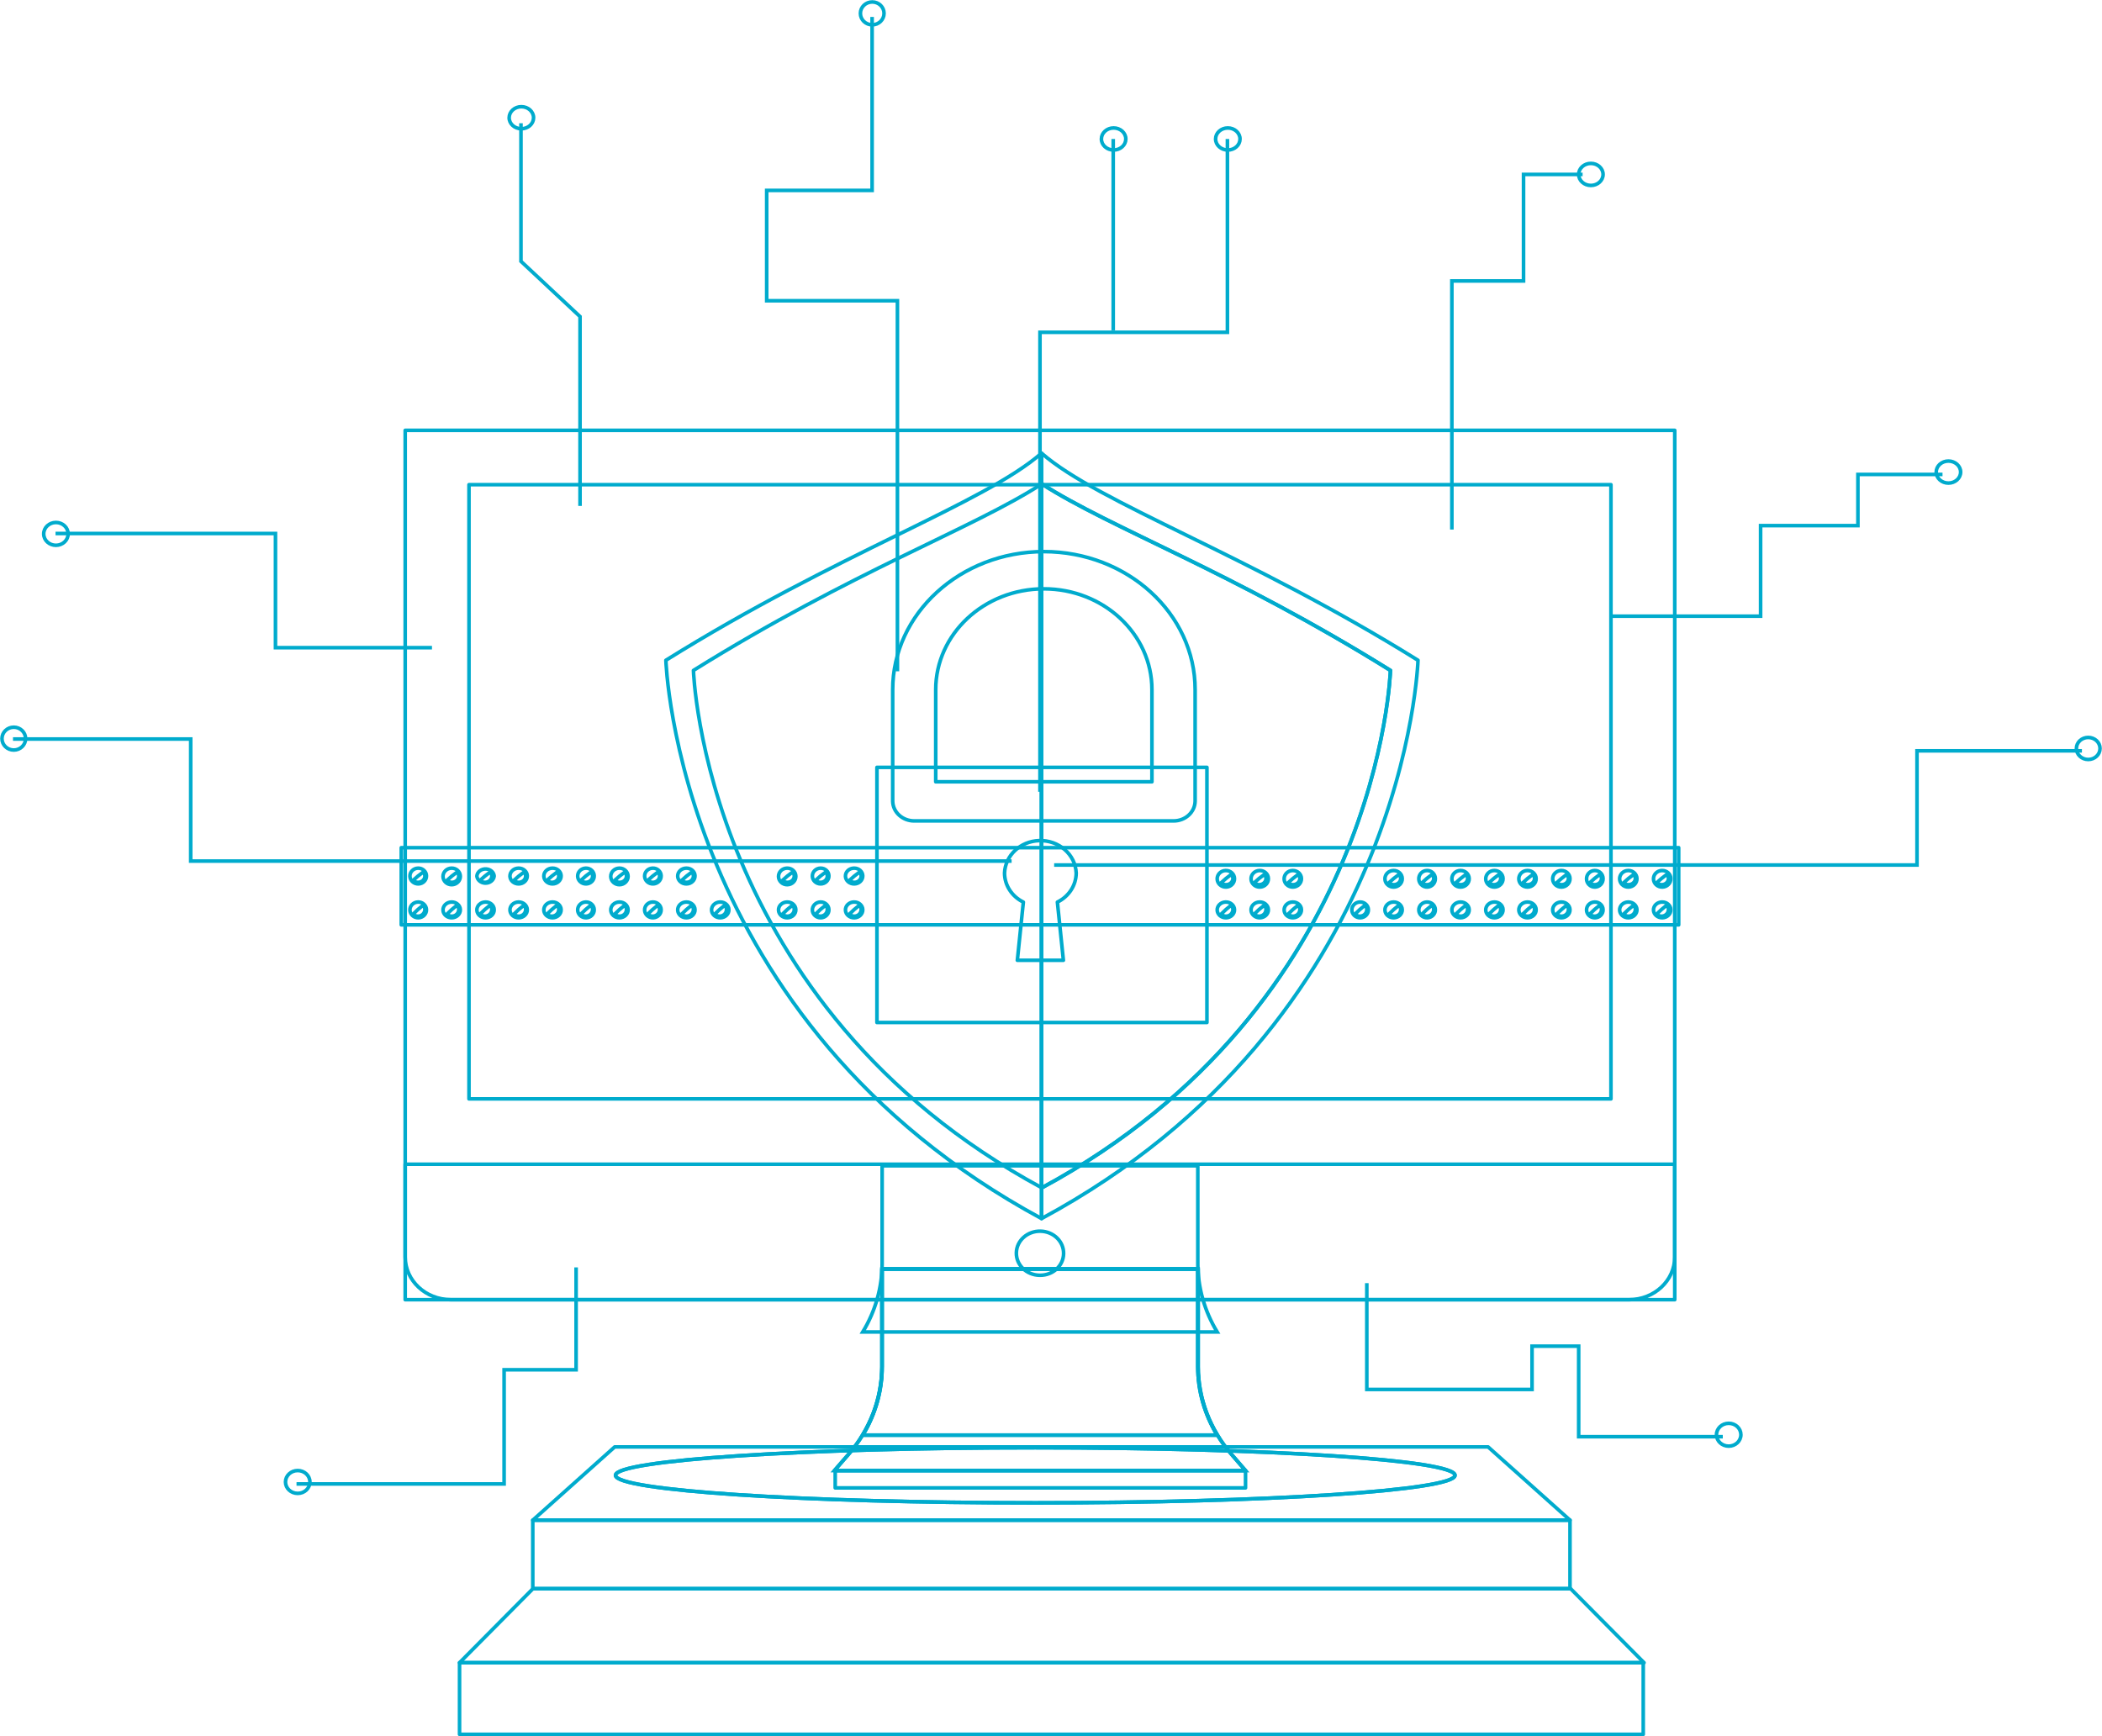 <svg width="2669" height="2205" xmlns="http://www.w3.org/2000/svg" xmlns:xlink="http://www.w3.org/1999/xlink" xml:space="preserve" overflow="hidden"><g transform="translate(-849 -158)"><path d="M2842.5 2088.5 1525.5 2088.5 1629.48 1995.5 2738.52 1995.5 2842.5 2088.5Z" stroke="#00ABCD" stroke-width="4.583" stroke-linecap="round" stroke-linejoin="round" stroke-miterlimit="10" fill="none" fill-rule="evenodd"/><path d="M2696.5 2031.53C2696.5 2050.71 2457.95 2066.5 2163.5 2066.5 1869.05 2066.5 1630.5 2050.84 1630.5 2031.53 1630.5 2012.23 1869.05 1996.5 2163.5 1996.5 2457.95 1996.5 2696.5 2012.16 2696.5 2031.53Z" stroke="#00ABCD" stroke-width="4.583" stroke-miterlimit="8" fill="none" fill-rule="evenodd"/><path d="M2696.5 2031.53C2696.5 2050.71 2457.95 2066.5 2163.5 2066.5 1869.05 2066.5 1630.5 2050.84 1630.5 2031.53 1630.5 2012.23 1869.05 1996.5 2163.5 1996.5 2457.95 1996.5 2696.5 2012.16 2696.5 2031.53Z" stroke="#00ABCD" stroke-width="4.583" stroke-miterlimit="8" fill="none" fill-rule="evenodd"/><path d="M1525.5 2088.5 2842.5 2088.5 2842.5 2175.5 1525.5 2175.5Z" stroke="#00ABCD" stroke-width="4.583" stroke-linecap="round" stroke-linejoin="round" stroke-miterlimit="10" fill="none" fill-rule="evenodd"/><path d="M2936.5 2269.5 1432.5 2269.5 1525.72 2175.5 2843.28 2175.5 2936.5 2269.5Z" stroke="#00ABCD" stroke-width="4.583" stroke-linecap="round" stroke-linejoin="round" stroke-miterlimit="10" fill="none" fill-rule="evenodd"/><path d="M1432.5 2269.5 2935.5 2269.5 2935.5 2360.5 1432.5 2360.5Z" stroke="#00ABCD" stroke-width="4.583" stroke-linecap="round" stroke-linejoin="round" stroke-miterlimit="10" fill="none" fill-rule="evenodd"/><path d="M2169.5 1163.5 2169.5 580 2407.5 580 2407.5 334.5" stroke="#00ABCD" stroke-width="4.583" stroke-miterlimit="8" fill="none" fill-rule="evenodd"/><path d="M2262.5 577.5 2262.5 334.5" stroke="#00ABCD" stroke-width="4.583" stroke-miterlimit="8" fill="none" fill-rule="evenodd"/><path d="M2187.5 1256.5 3283.1 1256.5 3283.1 1111.5 3492.5 1111.5" stroke="#00ABCD" stroke-width="4.583" stroke-miterlimit="8" fill="none" fill-rule="evenodd"/><path d="M2133.5 1251.5 1091.14 1251.5 1091.14 1096.5 865.5 1096.5" stroke="#00ABCD" stroke-width="4.583" stroke-miterlimit="8" fill="none" fill-rule="evenodd"/><path d="M1956.35 179.5 1956.35 399.797 1822.5 399.797 1822.5 539.91 1988.5 539.91 1988.5 1010.5" stroke="#00ABCD" stroke-width="4.583" stroke-miterlimit="8" fill="none" fill-rule="evenodd"/><path d="M2692.5 830.501 2692.5 514.788 2783.5 514.788 2783.5 379.5 2858.5 379.5" stroke="#00ABCD" stroke-width="4.583" stroke-miterlimit="8" fill="none" fill-rule="evenodd"/><path d="M1585.5 800.5 1585.5 560.018 1510.5 489.843 1510.5 314.5" stroke="#00ABCD" stroke-width="4.583" stroke-miterlimit="8" fill="none" fill-rule="evenodd"/><path d="M2896.5 940.501 3084.51 940.501 3084.51 825.504 3208.07 825.504 3208.07 760.5 3315.5 760.5" stroke="#00ABCD" stroke-width="4.583" stroke-miterlimit="8" fill="none" fill-rule="evenodd"/><path d="M1397.5 980.501 1198.78 980.501 1198.78 835.5 919.5 835.5" stroke="#00ABCD" stroke-width="4.583" stroke-miterlimit="8" fill="none" fill-rule="evenodd"/><path d="M1580.5 1767.5 1580.5 1897.5 1489.08 1897.5 1489.08 2042.5 1225.5 2042.5" stroke="#00ABCD" stroke-width="4.583" stroke-miterlimit="8" fill="none" fill-rule="evenodd"/><path d="M2584.5 1787.5 2584.5 1922.51 2794.31 1922.51 2794.31 1867.54 2853.52 1867.54 2853.52 1982.5 3036.5 1982.5" stroke="#00ABCD" stroke-width="4.583" stroke-miterlimit="8" fill="none" fill-rule="evenodd"/><path d="M2423.5 334.562C2423.46 342.295 2416.49 348.534 2407.93 348.5 2399.37 348.465 2392.46 342.169 2392.5 334.438 2392.54 326.73 2399.47 320.5 2408 320.5 2416.56 320.5 2423.5 326.768 2423.5 334.5 2423.5 334.521 2423.5 334.541 2423.5 334.562Z" stroke="#00ABCD" stroke-width="4.583" stroke-linecap="round" stroke-linejoin="round" stroke-miterlimit="10" fill="none" fill-rule="evenodd"/><path d="M2278.5 334.562C2278.46 342.295 2271.49 348.534 2262.93 348.5 2254.37 348.465 2247.46 342.169 2247.5 334.438 2247.54 326.73 2254.47 320.5 2263 320.5 2271.56 320.5 2278.5 326.768 2278.5 334.5 2278.5 334.521 2278.5 334.541 2278.5 334.562Z" stroke="#00ABCD" stroke-width="4.583" stroke-linecap="round" stroke-linejoin="round" stroke-miterlimit="10" fill="none" fill-rule="evenodd"/><path d="M1971.5 175C1971.5 183.009 1964.78 189.501 1956.5 189.501 1948.22 189.5 1941.5 183.008 1941.5 175 1941.5 166.992 1948.22 160.5 1956.5 160.5 1956.52 160.5 1956.54 160.5 1956.57 160.5 1964.81 160.5 1971.5 166.963 1971.5 174.936 1971.5 174.957 1971.5 174.979 1971.5 175Z" stroke="#00ABCD" stroke-width="4.583" stroke-linecap="round" stroke-linejoin="round" stroke-miterlimit="10" fill="none" fill-rule="evenodd"/><path d="M1526.5 307.562C1526.46 315.295 1519.49 321.534 1510.93 321.5 1502.37 321.465 1495.46 315.169 1495.5 307.438 1495.54 299.73 1502.47 293.5 1511 293.5 1519.56 293.5 1526.5 299.768 1526.5 307.5 1526.5 307.521 1526.5 307.541 1526.5 307.562Z" stroke="#00ABCD" stroke-width="4.583" stroke-linecap="round" stroke-linejoin="round" stroke-miterlimit="10" fill="none" fill-rule="evenodd"/><path d="M935.5 835.936C935.538 843.944 928.629 850.465 920.069 850.5 911.508 850.536 904.538 844.072 904.5 836.064 904.462 828.056 911.371 821.536 919.931 821.5 919.977 821.5 920.023 821.5 920.069 821.5 928.591 821.5 935.5 827.964 935.5 835.936Z" stroke="#00ABCD" stroke-width="4.583" stroke-linecap="round" stroke-linejoin="round" stroke-miterlimit="10" fill="none" fill-rule="evenodd"/><path d="M881.501 1096C881.501 1104.01 874.784 1110.5 866.5 1110.5 858.216 1110.5 851.5 1104.01 851.5 1096 851.5 1087.99 858.216 1081.5 866.5 1081.5 874.784 1081.5 881.501 1087.99 881.501 1096Z" stroke="#00ABCD" stroke-width="4.583" stroke-linecap="round" stroke-linejoin="round" stroke-miterlimit="10" fill="none" fill-rule="evenodd"/><path d="M1242.5 2040C1242.5 2048.01 1235.56 2054.5 1227 2054.5 1218.44 2054.5 1211.5 2048.01 1211.5 2040 1211.5 2031.99 1218.44 2025.5 1227 2025.5 1227.02 2025.5 1227.05 2025.5 1227.07 2025.5 1235.59 2025.5 1242.5 2031.96 1242.5 2039.94 1242.5 2039.96 1242.5 2039.98 1242.5 2040Z" stroke="#00ABCD" stroke-width="4.583" stroke-linecap="round" stroke-linejoin="round" stroke-miterlimit="10" fill="none" fill-rule="evenodd"/><path d="M3059.5 1979.94C3059.54 1987.94 3052.63 1994.46 3044.07 1994.5 3035.51 1994.54 3028.54 1988.07 3028.5 1980.07 3028.46 1972.06 3035.37 1965.54 3043.93 1965.5 3043.95 1965.5 3043.98 1965.5 3044 1965.5 3052.52 1965.46 3059.46 1971.9 3059.5 1979.87 3059.5 1979.89 3059.5 1979.91 3059.5 1979.94Z" stroke="#00ABCD" stroke-width="4.583" stroke-linecap="round" stroke-linejoin="round" stroke-miterlimit="10" fill="none" fill-rule="evenodd"/><path d="M3515.5 1108.5C3515.5 1116.23 3508.78 1122.5 3500.5 1122.5 3492.22 1122.5 3485.5 1116.23 3485.5 1108.5 3485.5 1100.77 3492.22 1094.5 3500.5 1094.5 3508.78 1094.5 3515.5 1100.77 3515.5 1108.5Z" stroke="#00ABCD" stroke-width="4.583" stroke-linecap="round" stroke-linejoin="round" stroke-miterlimit="10" fill="none" fill-rule="evenodd"/><path d="M3338.5 757.5C3338.5 765.232 3331.56 771.5 3323 771.5 3314.44 771.5 3307.5 765.232 3307.5 757.5 3307.5 749.768 3314.44 743.5 3323 743.5 3331.56 743.5 3338.5 749.768 3338.5 757.5Z" stroke="#00ABCD" stroke-width="4.583" stroke-linecap="round" stroke-linejoin="round" stroke-miterlimit="10" fill="none" fill-rule="evenodd"/><path d="M2884.5 379.5C2884.5 387.233 2877.56 393.501 2869 393.501 2860.44 393.501 2853.5 387.232 2853.5 379.5 2853.5 371.768 2860.44 365.5 2869 365.5 2877.56 365.5 2884.5 371.768 2884.5 379.5Z" stroke="#00ABCD" stroke-width="4.583" stroke-linecap="round" stroke-linejoin="round" stroke-miterlimit="10" fill="none" fill-rule="evenodd"/><path d="M2370.35 1893.74 2370.35 1769.5 1968.79 1769.5 1968.79 1893.74C1968.67 1934.36 1953.59 1973.71 1926.09 2005.24L1908.5 2025.5 2430.5 2025.5 2412.98 2005.24C2385.48 1973.72 2370.42 1934.36 2370.35 1893.74Z" stroke="#00ABCD" stroke-width="4.583" stroke-miterlimit="8" fill="none" fill-rule="evenodd"/><path d="M1944.5 1980.5 2394.5 1980.5C2378.4 1953.99 2369.93 1924.04 2369.91 1893.58L2369.91 1769.5 1969.09 1769.5 1969.09 1893.58C1969.07 1924.04 1960.6 1953.99 1944.5 1980.5Z" stroke="#00ABCD" stroke-width="4.583" stroke-miterlimit="8" fill="none" fill-rule="evenodd"/><path d="M1944.5 1980.5 2394.5 1980.5C2378.4 1953.99 2369.93 1924.04 2369.91 1893.58L2369.91 1769.5 1969.09 1769.5 1969.09 1893.58C1969.07 1924.04 1960.6 1953.99 1944.5 1980.5Z" stroke="#00ABCD" stroke-width="4.583" stroke-miterlimit="8" fill="none" fill-rule="evenodd"/><path d="M1944.5 1849.5 2394.5 1849.5C2378.4 1822.99 2369.93 1793.04 2369.91 1762.58L2369.91 1638.5 1969.09 1638.5 1969.09 1762.58C1969.07 1793.04 1960.6 1822.99 1944.5 1849.5Z" stroke="#00ABCD" stroke-width="4.583" stroke-miterlimit="8" fill="none" fill-rule="evenodd"/><path d="M2370.35 1893.74 2370.35 1769.5 1968.79 1769.5 1968.79 1893.74C1968.67 1934.36 1953.59 1973.71 1926.09 2005.24L1908.5 2025.5 2430.5 2025.5 2412.98 2005.24C2385.48 1973.72 2370.42 1934.36 2370.35 1893.74Z" stroke="#00ABCD" stroke-width="4.583" stroke-linecap="round" stroke-linejoin="round" stroke-miterlimit="10" fill="none" fill-rule="evenodd"/><path d="M2917.53 704.5C2949.55 704.5 2975.5 704.5 2975.5 704.5L2975.5 1808.5C2975.5 1808.5 2949.55 1808.5 2917.53 1808.5L1421.47 1808.5C1389.45 1808.5 1363.5 1808.5 1363.5 1808.5L1363.5 704.5C1363.5 704.5 1389.45 704.5 1421.47 704.5Z" stroke="#00ABCD" stroke-width="4.583" stroke-linecap="round" stroke-linejoin="round" stroke-miterlimit="10" fill="none" fill-rule="evenodd"/><path d="M1363.5 1636.5 2975.5 1636.5 2975.5 1636.5 2975.5 1754.3C2975.5 1784.23 2949.55 1808.5 2917.53 1808.5L1421.47 1808.5C1389.45 1808.5 1363.5 1784.23 1363.5 1754.3L1363.5 1636.5 1363.5 1636.5Z" stroke="#00ABCD" stroke-width="4.583" stroke-linecap="round" stroke-linejoin="round" stroke-miterlimit="10" fill="none" fill-rule="evenodd"/><path d="M1444.5 773.5 2894.5 773.5 2894.5 1553.5 1444.5 1553.5Z" stroke="#00ABCD" stroke-width="4.583" stroke-linecap="round" stroke-linejoin="round" stroke-miterlimit="10" fill="none" fill-rule="evenodd"/><path d="M2199.49 1750.08C2199.84 1734.62 2186.69 1721.83 2170.12 1721.51 2153.56 1721.19 2139.85 1733.46 2139.51 1748.92 2139.16 1764.38 2152.31 1777.17 2168.88 1777.49 2169.08 1777.5 2169.29 1777.5 2169.49 1777.5 2185.88 1777.64 2199.3 1765.38 2199.49 1750.08Z" stroke="#00ABCD" stroke-width="4.583" stroke-linecap="round" stroke-linejoin="round" stroke-miterlimit="10" fill="none" fill-rule="evenodd"/><path d="M1909.5 2025.5 2430.5 2025.5 2430.5 2047.5 1909.5 2047.5Z" stroke="#00ABCD" stroke-width="4.583" stroke-linecap="round" stroke-linejoin="round" stroke-miterlimit="10" fill="none" fill-rule="evenodd"/><path d="M2171.5 733.5C2098.66 797.196 1911.85 860.892 1694.5 996.501 1694.5 996.501 1708.17 1455.11 2171.5 1705.5Z" stroke="#00ABCD" stroke-width="4.583" stroke-linecap="round" stroke-linejoin="round" stroke-miterlimit="10" fill="none" fill-rule="evenodd"/><path d="M2171.5 733.5C2244.55 797.196 2431.66 860.892 2649.5 996.501 2649.5 996.501 2635.81 1455.11 2171.5 1705.5Z" stroke="#00ABCD" stroke-width="4.583" stroke-linecap="round" stroke-linejoin="round" stroke-miterlimit="10" fill="none" fill-rule="evenodd"/><path d="M2171.97 772.5C2083.73 829.446 1931.27 883.653 1729.5 1009.39 1729.5 1009.39 1742.15 1434.26 2171.97 1666.5 2601.85 1434.26 2614.5 1009.39 2614.5 1009.39 2412.73 883.653 2260.75 829.446 2171.97 772.5Z" stroke="#00ABCD" stroke-width="4.583" stroke-linecap="round" stroke-linejoin="round" stroke-miterlimit="10" fill="none" fill-rule="evenodd"/><path d="M2614.5 1009.39C2412.51 883.716 2260.37 829.446 2171.5 772.5L2171.5 1666.5C2601.83 1434.26 2614.5 1009.39 2614.5 1009.39Z" stroke="#00ABCD" stroke-width="4.583" stroke-linecap="round" stroke-linejoin="round" stroke-miterlimit="10" fill="none" fill-rule="evenodd"/><path d="M1358.5 1234.5 2980.5 1234.5 2980.5 1332.5 1358.5 1332.5Z" stroke="#00ABCD" stroke-width="4.583" stroke-linecap="round" stroke-linejoin="round" stroke-miterlimit="10" fill="none" fill-rule="evenodd"/><path d="M1390.5 1270.31C1390.61 1275.83 1386 1280.39 1380.2 1280.5 1374.4 1280.6 1369.61 1276.21 1369.5 1270.69 1369.39 1265.17 1374 1260.61 1379.8 1260.5 1379.87 1260.5 1379.93 1260.5 1380 1260.5 1385.72 1260.43 1390.43 1264.8 1390.5 1270.25 1390.5 1270.27 1390.5 1270.29 1390.5 1270.31Z" stroke="#00ABCD" stroke-width="4.583" stroke-miterlimit="8" fill="none" fill-rule="evenodd"/><path d="M1373.5 1276.02C1376.81 1279.22 1382.32 1279.34 1385.8 1276.3 1387.5 1274.81 1388.47 1272.76 1388.5 1270.6 1388.48 1268.71 1387.7 1266.89 1386.31 1265.5 1381.78 1268.73 1377.5 1272.25 1373.5 1276.02Z" stroke="#00ABCD" stroke-width="4.583" stroke-miterlimit="8" fill="none" fill-rule="evenodd"/><path d="M1433.5 1270.74C1433.65 1276.53 1428.85 1281.35 1422.77 1281.5 1416.7 1281.64 1411.66 1277.06 1411.5 1271.26 1411.35 1265.47 1416.15 1260.65 1422.22 1260.5 1422.32 1260.5 1422.41 1260.5 1422.5 1260.5 1428.49 1260.43 1433.42 1265.01 1433.5 1270.74 1433.5 1270.74 1433.5 1270.74 1433.5 1270.74Z" stroke="#00ABCD" stroke-width="4.583" stroke-miterlimit="8" fill="none" fill-rule="evenodd"/><path d="M1416.5 1276.02C1419.81 1279.22 1425.32 1279.34 1428.8 1276.3 1430.5 1274.81 1431.47 1272.76 1431.5 1270.6 1431.48 1268.71 1430.7 1266.89 1429.31 1265.5 1424.8 1268.75 1420.52 1272.26 1416.5 1276.02Z" stroke="#00ABCD" stroke-width="4.583" stroke-miterlimit="8" fill="none" fill-rule="evenodd"/><path d="M1476.5 1270.5C1476.02 1275.88 1470.7 1279.9 1464.63 1279.47 1459.22 1279.09 1454.93 1275.29 1454.5 1270.5 1454.98 1265.12 1460.3 1261.11 1466.37 1261.53 1471.78 1261.91 1476.07 1265.71 1476.5 1270.5Z" stroke="#00ABCD" stroke-width="4.583" stroke-miterlimit="8" fill="none" fill-rule="evenodd"/><path d="M1458.5 1276.04C1460.15 1277.61 1462.43 1278.5 1464.8 1278.5 1469.57 1278.54 1473.46 1275 1473.5 1270.61 1473.5 1270.61 1473.5 1270.61 1473.5 1270.61 1473.5 1268.71 1472.72 1266.88 1471.31 1265.5 1466.8 1268.76 1462.52 1272.28 1458.5 1276.04Z" stroke="#00ABCD" stroke-width="4.583" stroke-miterlimit="8" fill="none" fill-rule="evenodd"/><path d="M1518.5 1270.31C1518.61 1275.83 1513.78 1280.39 1507.71 1280.5 1501.63 1280.6 1496.62 1276.21 1496.5 1270.69 1496.39 1265.17 1501.22 1260.61 1507.29 1260.5 1507.36 1260.5 1507.43 1260.5 1507.5 1260.5 1513.5 1260.43 1518.42 1264.8 1518.5 1270.25 1518.5 1270.27 1518.5 1270.29 1518.5 1270.31Z" stroke="#00ABCD" stroke-width="4.583" stroke-miterlimit="8" fill="none" fill-rule="evenodd"/><path d="M1501.5 1276.04C1504.85 1279.24 1510.37 1279.33 1513.84 1276.23 1515.49 1274.75 1516.45 1272.73 1516.5 1270.61 1516.48 1268.72 1515.7 1266.9 1514.32 1265.5 1509.79 1268.74 1505.51 1272.26 1501.5 1276.04Z" stroke="#00ABCD" stroke-width="4.583" stroke-miterlimit="8" fill="none" fill-rule="evenodd"/><path d="M1561.5 1270.31C1561.61 1275.83 1556.78 1280.39 1550.71 1280.5 1544.63 1280.6 1539.62 1276.21 1539.5 1270.69 1539.39 1265.17 1544.22 1260.61 1550.29 1260.5 1550.36 1260.5 1550.43 1260.5 1550.5 1260.5 1556.5 1260.43 1561.42 1264.8 1561.5 1270.25 1561.5 1270.27 1561.5 1270.29 1561.5 1270.31Z" stroke="#00ABCD" stroke-width="4.583" stroke-miterlimit="8" fill="none" fill-rule="evenodd"/><path d="M1543.5 1276.04C1545.15 1277.6 1547.41 1278.49 1549.77 1278.5 1554.52 1278.57 1558.42 1275.07 1558.5 1270.68 1558.5 1270.65 1558.5 1270.63 1558.5 1270.61 1558.48 1268.72 1557.7 1266.9 1556.32 1265.5 1551.81 1268.76 1547.53 1272.28 1543.5 1276.04Z" stroke="#00ABCD" stroke-width="4.583" stroke-miterlimit="8" fill="none" fill-rule="evenodd"/><path d="M1603.5 1270.31C1603.61 1275.83 1599 1280.39 1593.2 1280.5 1587.4 1280.6 1582.61 1276.21 1582.5 1270.69 1582.39 1265.17 1587 1260.61 1592.8 1260.5 1592.87 1260.5 1592.93 1260.5 1593 1260.5 1598.72 1260.43 1603.43 1264.8 1603.5 1270.25 1603.5 1270.27 1603.5 1270.29 1603.5 1270.31Z" stroke="#00ABCD" stroke-width="4.583" stroke-miterlimit="8" fill="none" fill-rule="evenodd"/><path d="M1586.5 1276.02C1589.81 1279.22 1595.32 1279.34 1598.8 1276.3 1600.5 1274.81 1601.47 1272.76 1601.5 1270.6 1601.48 1268.71 1600.7 1266.89 1599.31 1265.5 1594.78 1268.73 1590.5 1272.25 1586.5 1276.02Z" stroke="#00ABCD" stroke-width="4.583" stroke-miterlimit="8" fill="none" fill-rule="evenodd"/><path d="M1646.5 1270.74C1646.65 1276.53 1641.85 1281.35 1635.78 1281.5 1629.7 1281.64 1624.66 1277.06 1624.5 1271.26 1624.35 1265.47 1629.15 1260.65 1635.23 1260.5 1635.32 1260.5 1635.41 1260.5 1635.5 1260.5 1641.5 1260.43 1646.42 1265.01 1646.5 1270.74 1646.5 1270.74 1646.5 1270.74 1646.5 1270.74Z" stroke="#00ABCD" stroke-width="4.583" stroke-miterlimit="8" fill="none" fill-rule="evenodd"/><path d="M1629.5 1276.02C1632.81 1279.22 1638.32 1279.34 1641.8 1276.3 1643.5 1274.81 1644.47 1272.76 1644.5 1270.6 1644.48 1268.71 1643.7 1266.89 1642.31 1265.5 1637.8 1268.75 1633.52 1272.26 1629.5 1276.02Z" stroke="#00ABCD" stroke-width="4.583" stroke-miterlimit="8" fill="none" fill-rule="evenodd"/><path d="M1688.5 1270.31C1688.61 1275.83 1684 1280.39 1678.2 1280.5 1672.4 1280.6 1667.61 1276.21 1667.5 1270.69 1667.39 1265.17 1672 1260.61 1677.8 1260.5 1677.87 1260.5 1677.93 1260.5 1678 1260.5 1683.72 1260.43 1688.43 1264.8 1688.5 1270.25 1688.5 1270.27 1688.5 1270.29 1688.5 1270.31Z" stroke="#00ABCD" stroke-width="4.583" stroke-miterlimit="8" fill="none" fill-rule="evenodd"/><path d="M1671.5 1276.04C1673.15 1277.61 1675.43 1278.5 1677.8 1278.5 1682.57 1278.54 1686.46 1275 1686.5 1270.61 1686.5 1270.61 1686.5 1270.61 1686.5 1270.61 1686.5 1268.71 1685.72 1266.88 1684.31 1265.5 1679.8 1268.76 1675.52 1272.28 1671.5 1276.04Z" stroke="#00ABCD" stroke-width="4.583" stroke-miterlimit="8" fill="none" fill-rule="evenodd"/><path d="M1731.5 1270.31C1731.61 1275.83 1726.78 1280.39 1720.71 1280.5 1714.63 1280.6 1709.62 1276.21 1709.5 1270.69 1709.39 1265.17 1714.22 1260.61 1720.29 1260.5 1720.36 1260.5 1720.43 1260.5 1720.5 1260.5 1726.5 1260.43 1731.42 1264.8 1731.5 1270.25 1731.5 1270.27 1731.5 1270.29 1731.5 1270.31Z" stroke="#00ABCD" stroke-width="4.583" stroke-miterlimit="8" fill="none" fill-rule="evenodd"/><path d="M1714.5 1276.04C1717.85 1279.24 1723.37 1279.33 1726.84 1276.23 1728.49 1274.75 1729.45 1272.73 1729.5 1270.61 1729.48 1268.72 1728.7 1266.9 1727.32 1265.5 1722.81 1268.76 1718.53 1272.28 1714.5 1276.04Z" stroke="#00ABCD" stroke-width="4.583" stroke-miterlimit="8" fill="none" fill-rule="evenodd"/><path d="M1859.5 1270.74C1859.65 1276.54 1854.85 1281.35 1848.77 1281.5 1842.7 1281.64 1837.66 1277.06 1837.5 1271.26 1837.35 1265.47 1842.15 1260.65 1848.22 1260.5 1848.34 1260.5 1848.45 1260.5 1848.57 1260.5 1854.53 1260.43 1859.42 1264.98 1859.5 1270.67 1859.5 1270.69 1859.5 1270.72 1859.5 1270.74Z" stroke="#00ABCD" stroke-width="4.583" stroke-miterlimit="8" fill="none" fill-rule="evenodd"/><path d="M1842.5 1276.02C1845.81 1279.22 1851.32 1279.34 1854.8 1276.3 1856.5 1274.81 1857.47 1272.76 1857.5 1270.6 1857.5 1268.71 1856.72 1266.88 1855.31 1265.5 1850.8 1268.75 1846.52 1272.26 1842.5 1276.02Z" stroke="#00ABCD" stroke-width="4.583" stroke-miterlimit="8" fill="none" fill-rule="evenodd"/><path d="M1901.5 1270.31C1901.61 1275.83 1897 1280.39 1891.2 1280.5 1885.4 1280.6 1880.61 1276.21 1880.5 1270.69 1880.39 1265.17 1885 1260.61 1890.8 1260.5 1890.87 1260.5 1890.93 1260.5 1891 1260.5 1896.72 1260.43 1901.43 1264.8 1901.5 1270.25 1901.5 1270.27 1901.5 1270.29 1901.5 1270.31Z" stroke="#00ABCD" stroke-width="4.583" stroke-miterlimit="8" fill="none" fill-rule="evenodd"/><path d="M1884.5 1276.04C1887.85 1279.24 1893.37 1279.33 1896.84 1276.23 1898.49 1274.75 1899.45 1272.73 1899.5 1270.61 1899.48 1268.72 1898.7 1266.9 1897.32 1265.5 1892.79 1268.74 1888.51 1272.26 1884.5 1276.04Z" stroke="#00ABCD" stroke-width="4.583" stroke-miterlimit="8" fill="none" fill-rule="evenodd"/><path d="M1944.5 1270.31C1944.61 1275.83 1939.78 1280.39 1933.71 1280.5 1927.63 1280.6 1922.62 1276.21 1922.5 1270.69 1922.39 1265.17 1927.22 1260.61 1933.29 1260.5 1933.36 1260.5 1933.43 1260.5 1933.5 1260.5 1939.5 1260.43 1944.42 1264.8 1944.5 1270.25 1944.5 1270.27 1944.5 1270.29 1944.5 1270.31Z" stroke="#00ABCD" stroke-width="4.583" stroke-miterlimit="8" fill="none" fill-rule="evenodd"/><path d="M1927.5 1276.04C1929.15 1277.6 1931.41 1278.49 1933.77 1278.5 1938.52 1278.57 1942.42 1275.07 1942.5 1270.68 1942.5 1270.65 1942.5 1270.63 1942.5 1270.61 1942.48 1268.72 1941.7 1266.9 1940.32 1265.5 1935.81 1268.76 1931.53 1272.28 1927.5 1276.04Z" stroke="#00ABCD" stroke-width="4.583" stroke-miterlimit="8" fill="none" fill-rule="evenodd"/><path d="M1390.5 1313.25C1390.64 1318.77 1386.06 1323.36 1380.26 1323.5 1374.47 1323.64 1369.65 1319.27 1369.5 1313.75 1369.36 1308.23 1373.94 1303.64 1379.74 1303.5 1379.82 1303.5 1379.91 1303.5 1380 1303.5 1385.72 1303.43 1390.42 1307.79 1390.5 1313.25 1390.5 1313.25 1390.5 1313.25 1390.5 1313.25Z" stroke="#00ABCD" stroke-width="4.583" stroke-miterlimit="8" fill="none" fill-rule="evenodd"/><path d="M1373.5 1318.85C1375.12 1320.55 1377.38 1321.51 1379.73 1321.5 1384.54 1321.54 1388.46 1317.7 1388.5 1312.94 1388.5 1312.94 1388.5 1312.94 1388.5 1312.94 1388.46 1310.92 1387.68 1308.99 1386.31 1307.5 1381.78 1310.99 1377.5 1314.78 1373.5 1318.85Z" stroke="#00ABCD" stroke-width="4.583" stroke-miterlimit="8" fill="none" fill-rule="evenodd"/><path d="M1433.49 1313.19C1433.68 1318.71 1428.92 1323.32 1422.84 1323.5 1416.77 1323.67 1411.7 1319.33 1411.51 1313.81 1411.32 1308.29 1416.08 1303.68 1422.16 1303.51 1422.27 1303.5 1422.38 1303.5 1422.49 1303.5 1428.47 1303.43 1433.38 1307.76 1433.49 1313.19Z" stroke="#00ABCD" stroke-width="4.583" stroke-miterlimit="8" fill="none" fill-rule="evenodd"/><path d="M1416.5 1318.85C1418.12 1320.55 1420.38 1321.51 1422.73 1321.5 1427.54 1321.54 1431.46 1317.7 1431.5 1312.94 1431.5 1312.94 1431.5 1312.94 1431.5 1312.94 1431.46 1310.92 1430.68 1308.99 1429.31 1307.5 1424.8 1311.01 1420.52 1314.8 1416.5 1318.85Z" stroke="#00ABCD" stroke-width="4.583" stroke-miterlimit="8" fill="none" fill-rule="evenodd"/><path d="M1476.49 1313.19C1476.68 1318.71 1471.92 1323.32 1465.84 1323.5 1459.77 1323.67 1454.7 1319.33 1454.51 1313.81 1454.32 1308.29 1459.08 1303.68 1465.16 1303.51 1465.29 1303.5 1465.43 1303.5 1465.56 1303.5 1471.52 1303.43 1476.42 1307.77 1476.49 1313.19 1476.49 1313.19 1476.49 1313.19 1476.49 1313.19Z" stroke="#00ABCD" stroke-width="4.583" stroke-miterlimit="8" fill="none" fill-rule="evenodd"/><path d="M1458.5 1318.83C1461.81 1322.27 1467.32 1322.41 1470.8 1319.13 1472.51 1317.51 1473.49 1315.27 1473.5 1312.93 1473.49 1310.91 1472.71 1308.97 1471.31 1307.5 1466.8 1311 1462.52 1314.78 1458.5 1318.83Z" stroke="#00ABCD" stroke-width="4.583" stroke-miterlimit="8" fill="none" fill-rule="evenodd"/><path d="M1518.5 1313.25C1518.65 1318.77 1513.85 1323.36 1507.78 1323.5 1501.7 1323.64 1496.66 1319.27 1496.5 1313.75 1496.35 1308.23 1501.15 1303.64 1507.22 1303.5 1507.31 1303.5 1507.41 1303.5 1507.5 1303.5 1513.49 1303.43 1518.42 1307.79 1518.5 1313.25 1518.5 1313.25 1518.5 1313.25 1518.5 1313.25Z" stroke="#00ABCD" stroke-width="4.583" stroke-miterlimit="8" fill="none" fill-rule="evenodd"/><path d="M1501.5 1318.85C1504.85 1322.3 1510.38 1322.39 1513.84 1319.05 1515.51 1317.45 1516.46 1315.25 1516.5 1312.94 1516.46 1310.92 1515.68 1308.99 1514.32 1307.5 1509.79 1310.99 1505.51 1314.78 1501.5 1318.85Z" stroke="#00ABCD" stroke-width="4.583" stroke-miterlimit="8" fill="none" fill-rule="evenodd"/><path d="M1561.5 1313.25C1561.65 1318.77 1556.85 1323.36 1550.78 1323.5 1544.7 1323.64 1539.66 1319.27 1539.5 1313.75 1539.35 1308.23 1544.15 1303.64 1550.22 1303.5 1550.31 1303.5 1550.41 1303.5 1550.5 1303.5 1556.49 1303.43 1561.42 1307.79 1561.5 1313.25 1561.5 1313.25 1561.5 1313.25 1561.5 1313.25Z" stroke="#00ABCD" stroke-width="4.583" stroke-miterlimit="8" fill="none" fill-rule="evenodd"/><path d="M1543.5 1318.85C1545.15 1320.54 1547.41 1321.49 1549.77 1321.5 1554.56 1321.54 1558.46 1317.7 1558.5 1312.94 1558.5 1312.94 1558.5 1312.94 1558.5 1312.94 1558.46 1310.92 1557.68 1308.99 1556.32 1307.5 1551.81 1311.01 1547.53 1314.8 1543.5 1318.85Z" stroke="#00ABCD" stroke-width="4.583" stroke-miterlimit="8" fill="none" fill-rule="evenodd"/><path d="M1603.5 1313.25C1603.64 1318.77 1599.06 1323.36 1593.26 1323.5 1587.47 1323.64 1582.65 1319.27 1582.5 1313.75 1582.36 1308.23 1586.94 1303.64 1592.74 1303.5 1592.82 1303.5 1592.91 1303.5 1593 1303.5 1598.72 1303.43 1603.42 1307.79 1603.5 1313.25 1603.5 1313.25 1603.5 1313.25 1603.5 1313.25Z" stroke="#00ABCD" stroke-width="4.583" stroke-miterlimit="8" fill="none" fill-rule="evenodd"/><path d="M1586.5 1318.85C1588.12 1320.55 1590.38 1321.51 1592.73 1321.5 1597.54 1321.54 1601.46 1317.7 1601.5 1312.94 1601.5 1312.94 1601.5 1312.94 1601.5 1312.94 1601.46 1310.92 1600.68 1308.99 1599.31 1307.5 1594.78 1310.99 1590.5 1314.78 1586.5 1318.85Z" stroke="#00ABCD" stroke-width="4.583" stroke-miterlimit="8" fill="none" fill-rule="evenodd"/><path d="M1646.5 1313.19C1646.68 1318.71 1641.92 1323.32 1635.84 1323.5 1629.77 1323.67 1624.7 1319.33 1624.51 1313.81 1624.32 1308.29 1629.08 1303.68 1635.16 1303.51 1635.27 1303.5 1635.38 1303.5 1635.5 1303.5 1641.47 1303.43 1646.38 1307.76 1646.5 1313.19Z" stroke="#00ABCD" stroke-width="4.583" stroke-miterlimit="8" fill="none" fill-rule="evenodd"/><path d="M1629.5 1318.85C1631.12 1320.55 1633.38 1321.51 1635.73 1321.5 1640.54 1321.54 1644.46 1317.7 1644.5 1312.94 1644.5 1312.94 1644.5 1312.94 1644.5 1312.94 1644.46 1310.92 1643.68 1308.99 1642.31 1307.5 1637.8 1311.01 1633.52 1314.8 1629.5 1318.85Z" stroke="#00ABCD" stroke-width="4.583" stroke-miterlimit="8" fill="none" fill-rule="evenodd"/><path d="M1688.5 1313.25C1688.64 1318.77 1684.06 1323.36 1678.26 1323.5 1672.47 1323.64 1667.65 1319.27 1667.5 1313.75 1667.36 1308.23 1671.94 1303.64 1677.74 1303.5 1677.82 1303.5 1677.91 1303.5 1678 1303.5 1683.72 1303.43 1688.42 1307.79 1688.5 1313.25 1688.5 1313.25 1688.5 1313.25 1688.5 1313.25Z" stroke="#00ABCD" stroke-width="4.583" stroke-miterlimit="8" fill="none" fill-rule="evenodd"/><path d="M1671.5 1318.83C1674.81 1322.27 1680.32 1322.41 1683.8 1319.13 1685.51 1317.51 1686.49 1315.27 1686.5 1312.93 1686.49 1310.91 1685.71 1308.97 1684.31 1307.5 1679.8 1311 1675.52 1314.78 1671.5 1318.83Z" stroke="#00ABCD" stroke-width="4.583" stroke-miterlimit="8" fill="none" fill-rule="evenodd"/><path d="M1731.5 1313.25C1731.65 1318.77 1726.85 1323.36 1720.78 1323.5 1714.7 1323.64 1709.66 1319.27 1709.5 1313.75 1709.35 1308.23 1714.15 1303.64 1720.22 1303.5 1720.31 1303.5 1720.41 1303.5 1720.5 1303.5 1726.49 1303.43 1731.42 1307.79 1731.5 1313.25 1731.5 1313.25 1731.5 1313.25 1731.5 1313.25Z" stroke="#00ABCD" stroke-width="4.583" stroke-miterlimit="8" fill="none" fill-rule="evenodd"/><path d="M1714.5 1318.85C1717.85 1322.3 1723.38 1322.39 1726.84 1319.05 1728.51 1317.45 1729.46 1315.25 1729.5 1312.94 1729.46 1310.92 1728.68 1308.99 1727.32 1307.5 1722.81 1311.01 1718.53 1314.8 1714.5 1318.85Z" stroke="#00ABCD" stroke-width="4.583" stroke-miterlimit="8" fill="none" fill-rule="evenodd"/><path d="M1774.5 1313.25C1774.65 1318.77 1769.85 1323.36 1763.78 1323.5 1757.7 1323.64 1752.66 1319.27 1752.5 1313.75 1752.35 1308.23 1757.15 1303.64 1763.22 1303.5 1763.31 1303.5 1763.41 1303.5 1763.5 1303.5 1769.49 1303.43 1774.42 1307.79 1774.5 1313.25 1774.5 1313.25 1774.5 1313.25 1774.5 1313.25Z" stroke="#00ABCD" stroke-width="4.583" stroke-miterlimit="8" fill="none" fill-rule="evenodd"/><path d="M1756.5 1318.85C1758.15 1320.54 1760.41 1321.49 1762.77 1321.5 1767.56 1321.54 1771.46 1317.7 1771.5 1312.94 1771.5 1312.94 1771.5 1312.94 1771.5 1312.94 1771.46 1310.92 1770.68 1308.99 1769.32 1307.5 1764.81 1311.01 1760.53 1314.8 1756.5 1318.85Z" stroke="#00ABCD" stroke-width="4.583" stroke-miterlimit="8" fill="none" fill-rule="evenodd"/><path d="M1859.49 1313.19C1859.68 1318.71 1854.92 1323.32 1848.84 1323.5 1842.77 1323.67 1837.7 1319.33 1837.51 1313.81 1837.32 1308.29 1842.08 1303.68 1848.16 1303.51 1848.29 1303.5 1848.43 1303.5 1848.56 1303.5 1854.52 1303.43 1859.42 1307.77 1859.49 1313.19 1859.49 1313.19 1859.49 1313.19 1859.49 1313.19Z" stroke="#00ABCD" stroke-width="4.583" stroke-miterlimit="8" fill="none" fill-rule="evenodd"/><path d="M1842.5 1318.83C1845.81 1322.27 1851.32 1322.41 1854.8 1319.13 1856.51 1317.51 1857.49 1315.27 1857.5 1312.93 1857.49 1310.91 1856.71 1308.97 1855.31 1307.5 1850.8 1311 1846.52 1314.78 1842.5 1318.83Z" stroke="#00ABCD" stroke-width="4.583" stroke-miterlimit="8" fill="none" fill-rule="evenodd"/><path d="M1901.5 1313.25C1901.64 1318.77 1897.06 1323.36 1891.26 1323.5 1885.47 1323.64 1880.65 1319.27 1880.5 1313.75 1880.36 1308.23 1884.94 1303.64 1890.74 1303.5 1890.82 1303.5 1890.91 1303.5 1891 1303.5 1896.72 1303.43 1901.42 1307.79 1901.5 1313.25 1901.5 1313.25 1901.5 1313.25 1901.5 1313.25Z" stroke="#00ABCD" stroke-width="4.583" stroke-miterlimit="8" fill="none" fill-rule="evenodd"/><path d="M1884.5 1318.85C1887.85 1322.3 1893.38 1322.39 1896.84 1319.05 1898.51 1317.45 1899.46 1315.25 1899.5 1312.94 1899.46 1310.92 1898.68 1308.99 1897.32 1307.5 1892.79 1310.99 1888.51 1314.78 1884.5 1318.85Z" stroke="#00ABCD" stroke-width="4.583" stroke-miterlimit="8" fill="none" fill-rule="evenodd"/><path d="M1944.5 1313.25C1944.65 1318.77 1939.85 1323.36 1933.78 1323.5 1927.7 1323.64 1922.66 1319.27 1922.5 1313.75 1922.35 1308.23 1927.15 1303.64 1933.22 1303.5 1933.31 1303.5 1933.41 1303.5 1933.5 1303.5 1939.49 1303.43 1944.42 1307.79 1944.5 1313.25 1944.5 1313.25 1944.5 1313.25 1944.5 1313.25Z" stroke="#00ABCD" stroke-width="4.583" stroke-miterlimit="8" fill="none" fill-rule="evenodd"/><path d="M1927.5 1318.85C1929.15 1320.54 1931.41 1321.49 1933.77 1321.5 1938.56 1321.54 1942.46 1317.7 1942.5 1312.94 1942.5 1312.94 1942.5 1312.94 1942.5 1312.94 1942.46 1310.92 1941.68 1308.99 1940.32 1307.5 1935.81 1311.01 1931.53 1314.8 1927.5 1318.85Z" stroke="#00ABCD" stroke-width="4.583" stroke-miterlimit="8" fill="none" fill-rule="evenodd"/><path d="M2416.5 1273.8C2416.61 1279.6 2411.78 1284.39 2405.71 1284.5 2399.63 1284.61 2394.62 1280 2394.5 1274.2 2394.39 1268.4 2399.22 1263.61 2405.29 1263.5 2405.36 1263.5 2405.43 1263.5 2405.5 1263.5 2411.5 1263.43 2416.42 1268.01 2416.5 1273.74 2416.5 1273.76 2416.5 1273.78 2416.5 1273.8Z" stroke="#00ABCD" stroke-width="4.583" stroke-miterlimit="8" fill="none" fill-rule="evenodd"/><path d="M2399.5 1279.02C2402.81 1282.22 2408.32 1282.34 2411.8 1279.3 2413.5 1277.81 2414.47 1275.76 2414.5 1273.6 2414.48 1271.71 2413.7 1269.89 2412.31 1268.5 2407.8 1271.75 2403.52 1275.26 2399.5 1279.02Z" stroke="#00ABCD" stroke-width="4.583" stroke-miterlimit="8" fill="none" fill-rule="evenodd"/><path d="M2459.5 1273.74C2459.65 1279.54 2454.85 1284.35 2448.77 1284.5 2442.7 1284.64 2437.66 1280.06 2437.5 1274.26 2437.35 1268.47 2442.15 1263.65 2448.23 1263.5 2448.34 1263.5 2448.45 1263.5 2448.57 1263.5 2454.53 1263.43 2459.42 1267.98 2459.5 1273.67 2459.5 1273.69 2459.5 1273.72 2459.5 1273.74Z" stroke="#00ABCD" stroke-width="4.583" stroke-miterlimit="8" fill="none" fill-rule="evenodd"/><path d="M2441.5 1279.02C2444.81 1282.22 2450.32 1282.34 2453.8 1279.3 2455.5 1277.81 2456.47 1275.76 2456.5 1273.6 2456.5 1271.71 2455.72 1269.88 2454.31 1268.5 2449.8 1271.75 2445.52 1275.26 2441.5 1279.02Z" stroke="#00ABCD" stroke-width="4.583" stroke-miterlimit="8" fill="none" fill-rule="evenodd"/><path d="M2501.5 1273.8C2501.61 1279.6 2496.78 1284.39 2490.71 1284.5 2484.63 1284.61 2479.62 1280 2479.5 1274.2 2479.39 1268.4 2484.22 1263.61 2490.29 1263.5 2490.36 1263.5 2490.43 1263.5 2490.5 1263.5 2496.5 1263.43 2501.42 1268.01 2501.5 1273.74 2501.5 1273.76 2501.5 1273.78 2501.5 1273.8Z" stroke="#00ABCD" stroke-width="4.583" stroke-miterlimit="8" fill="none" fill-rule="evenodd"/><path d="M2484.5 1279.04C2487.85 1282.24 2493.37 1282.33 2496.84 1279.23 2498.49 1277.75 2499.45 1275.73 2499.5 1273.61 2499.48 1271.72 2498.7 1269.9 2497.32 1268.5 2492.79 1271.74 2488.51 1275.26 2484.5 1279.04Z" stroke="#00ABCD" stroke-width="4.583" stroke-miterlimit="8" fill="none" fill-rule="evenodd"/><path d="M2629.5 1273.74C2629.65 1279.53 2624.85 1284.35 2618.77 1284.5 2612.7 1284.64 2607.66 1280.06 2607.5 1274.26 2607.35 1268.47 2612.15 1263.65 2618.22 1263.5 2618.31 1263.5 2618.41 1263.5 2618.5 1263.5 2624.49 1263.43 2629.42 1268.01 2629.5 1273.74 2629.5 1273.74 2629.5 1273.74 2629.5 1273.74Z" stroke="#00ABCD" stroke-width="4.583" stroke-miterlimit="8" fill="none" fill-rule="evenodd"/><path d="M2612.5 1279.02C2615.81 1282.22 2621.32 1282.34 2624.8 1279.3 2626.5 1277.81 2627.47 1275.76 2627.5 1273.6 2627.48 1271.71 2626.7 1269.89 2625.31 1268.5 2620.8 1271.75 2616.52 1275.26 2612.5 1279.02Z" stroke="#00ABCD" stroke-width="4.583" stroke-miterlimit="8" fill="none" fill-rule="evenodd"/><path d="M2671.5 1273.74C2671.64 1279.54 2667.06 1284.35 2661.26 1284.5 2655.47 1284.64 2650.65 1280.06 2650.5 1274.26 2650.36 1268.47 2654.94 1263.65 2660.74 1263.5 2660.85 1263.5 2660.95 1263.5 2661.06 1263.5 2666.75 1263.43 2671.42 1267.98 2671.5 1273.67 2671.5 1273.69 2671.5 1273.72 2671.5 1273.74Z" stroke="#00ABCD" stroke-width="4.583" stroke-miterlimit="8" fill="none" fill-rule="evenodd"/><path d="M2654.5 1279.02C2657.81 1282.22 2663.32 1282.34 2666.8 1279.3 2668.5 1277.81 2669.47 1275.76 2669.5 1273.6 2669.5 1271.71 2668.72 1269.88 2667.31 1268.5 2662.8 1271.75 2658.52 1275.26 2654.5 1279.02Z" stroke="#00ABCD" stroke-width="4.583" stroke-miterlimit="8" fill="none" fill-rule="evenodd"/><path d="M2714.5 1273.8C2714.61 1279.6 2709.78 1284.39 2703.71 1284.5 2697.63 1284.61 2692.62 1280 2692.5 1274.2 2692.39 1268.4 2697.22 1263.61 2703.29 1263.5 2703.36 1263.5 2703.43 1263.5 2703.5 1263.5 2709.5 1263.43 2714.42 1268.01 2714.5 1273.74 2714.5 1273.76 2714.5 1273.78 2714.5 1273.8Z" stroke="#00ABCD" stroke-width="4.583" stroke-miterlimit="8" fill="none" fill-rule="evenodd"/><path d="M2697.5 1279.04C2700.85 1282.24 2706.37 1282.33 2709.84 1279.23 2711.49 1277.75 2712.45 1275.73 2712.5 1273.61 2712.48 1271.72 2711.7 1269.9 2710.32 1268.5 2705.79 1271.74 2701.51 1275.26 2697.5 1279.04Z" stroke="#00ABCD" stroke-width="4.583" stroke-miterlimit="8" fill="none" fill-rule="evenodd"/><path d="M2757.5 1273.8C2757.61 1279.6 2752.78 1284.39 2746.71 1284.5 2740.63 1284.61 2735.62 1280 2735.5 1274.2 2735.39 1268.4 2740.22 1263.61 2746.29 1263.5 2746.36 1263.5 2746.43 1263.5 2746.5 1263.5 2752.5 1263.43 2757.42 1268.01 2757.5 1273.74 2757.5 1273.76 2757.5 1273.78 2757.5 1273.8Z" stroke="#00ABCD" stroke-width="4.583" stroke-miterlimit="8" fill="none" fill-rule="evenodd"/><path d="M2739.5 1279.04C2741.15 1280.6 2743.41 1281.49 2745.77 1281.5 2750.52 1281.57 2754.42 1278.07 2754.5 1273.68 2754.5 1273.65 2754.5 1273.63 2754.5 1273.61 2754.48 1271.72 2753.7 1269.9 2752.32 1268.5 2747.81 1271.76 2743.53 1275.28 2739.5 1279.04Z" stroke="#00ABCD" stroke-width="4.583" stroke-miterlimit="8" fill="none" fill-rule="evenodd"/><path d="M2799.5 1273.8C2799.61 1279.6 2794.78 1284.39 2788.71 1284.5 2782.63 1284.61 2777.62 1280 2777.5 1274.2 2777.39 1268.4 2782.22 1263.61 2788.29 1263.5 2788.36 1263.5 2788.43 1263.5 2788.5 1263.5 2794.5 1263.43 2799.42 1268.01 2799.5 1273.74 2799.5 1273.76 2799.5 1273.78 2799.5 1273.8Z" stroke="#00ABCD" stroke-width="4.583" stroke-miterlimit="8" fill="none" fill-rule="evenodd"/><path d="M2782.5 1279.02C2785.81 1282.22 2791.32 1282.34 2794.8 1279.3 2796.5 1277.81 2797.47 1275.76 2797.5 1273.6 2797.48 1271.71 2796.7 1269.89 2795.31 1268.5 2790.78 1271.73 2786.5 1275.25 2782.5 1279.02Z" stroke="#00ABCD" stroke-width="4.583" stroke-miterlimit="8" fill="none" fill-rule="evenodd"/><path d="M2842.5 1273.74C2842.65 1279.53 2837.85 1284.35 2831.77 1284.5 2825.7 1284.64 2820.66 1280.06 2820.5 1274.26 2820.35 1268.47 2825.15 1263.65 2831.23 1263.5 2831.32 1263.5 2831.41 1263.5 2831.5 1263.5 2837.5 1263.43 2842.42 1268.01 2842.5 1273.74 2842.5 1273.74 2842.5 1273.74 2842.5 1273.74Z" stroke="#00ABCD" stroke-width="4.583" stroke-miterlimit="8" fill="none" fill-rule="evenodd"/><path d="M2825.5 1279.02C2828.81 1282.22 2834.32 1282.34 2837.8 1279.3 2839.5 1277.81 2840.47 1275.76 2840.5 1273.6 2840.48 1271.71 2839.7 1269.89 2838.31 1268.5 2833.8 1271.75 2829.52 1275.26 2825.5 1279.02Z" stroke="#00ABCD" stroke-width="4.583" stroke-miterlimit="8" fill="none" fill-rule="evenodd"/><path d="M2884.5 1273.8C2884.61 1279.6 2880 1284.39 2874.2 1284.5 2868.4 1284.61 2863.61 1280 2863.5 1274.2 2863.39 1268.4 2868 1263.61 2873.8 1263.5 2873.87 1263.5 2873.93 1263.5 2874 1263.5 2879.72 1263.43 2884.43 1268.01 2884.5 1273.74 2884.5 1273.76 2884.5 1273.78 2884.5 1273.8Z" stroke="#00ABCD" stroke-width="4.583" stroke-miterlimit="8" fill="none" fill-rule="evenodd"/><path d="M2867.5 1279.04C2869.15 1280.61 2871.43 1281.5 2873.8 1281.5 2878.57 1281.54 2882.46 1278 2882.5 1273.61 2882.5 1273.61 2882.5 1273.61 2882.5 1273.61 2882.5 1271.71 2881.72 1269.88 2880.31 1268.5 2875.8 1271.76 2871.52 1275.28 2867.5 1279.04Z" stroke="#00ABCD" stroke-width="4.583" stroke-miterlimit="8" fill="none" fill-rule="evenodd"/><path d="M2927.5 1273.8C2927.61 1279.6 2922.78 1284.39 2916.71 1284.5 2910.63 1284.61 2905.62 1280 2905.5 1274.2 2905.39 1268.4 2910.22 1263.61 2916.29 1263.5 2916.36 1263.5 2916.43 1263.5 2916.5 1263.5 2922.5 1263.43 2927.42 1268.01 2927.5 1273.74 2927.5 1273.76 2927.5 1273.78 2927.5 1273.8Z" stroke="#00ABCD" stroke-width="4.583" stroke-miterlimit="8" fill="none" fill-rule="evenodd"/><path d="M2910.5 1279.04C2913.85 1282.24 2919.37 1282.33 2922.84 1279.23 2924.49 1277.75 2925.45 1275.73 2925.5 1273.61 2925.48 1271.72 2924.7 1269.9 2923.32 1268.5 2918.81 1271.76 2914.53 1275.28 2910.5 1279.04Z" stroke="#00ABCD" stroke-width="4.583" stroke-miterlimit="8" fill="none" fill-rule="evenodd"/><path d="M2970.5 1273.8C2970.61 1279.6 2965.78 1284.39 2959.71 1284.5 2953.63 1284.61 2948.62 1280 2948.5 1274.2 2948.39 1268.4 2953.22 1263.61 2959.29 1263.5 2959.36 1263.5 2959.43 1263.5 2959.5 1263.5 2965.5 1263.43 2970.42 1268.01 2970.5 1273.74 2970.5 1273.76 2970.5 1273.78 2970.5 1273.8Z" stroke="#00ABCD" stroke-width="4.583" stroke-miterlimit="8" fill="none" fill-rule="evenodd"/><path d="M2952.5 1279.04C2954.15 1280.6 2956.41 1281.49 2958.77 1281.5 2963.52 1281.57 2967.42 1278.07 2967.5 1273.68 2967.5 1273.65 2967.5 1273.63 2967.5 1273.61 2967.48 1271.72 2966.7 1269.9 2965.32 1268.5 2960.81 1271.76 2956.53 1275.28 2952.5 1279.04Z" stroke="#00ABCD" stroke-width="4.583" stroke-miterlimit="8" fill="none" fill-rule="evenodd"/><path d="M2416.5 1313.25C2416.65 1318.77 2411.85 1323.36 2405.78 1323.5 2399.7 1323.64 2394.66 1319.27 2394.5 1313.75 2394.35 1308.23 2399.15 1303.64 2405.22 1303.5 2405.31 1303.5 2405.41 1303.5 2405.5 1303.5 2411.49 1303.43 2416.42 1307.79 2416.5 1313.25 2416.5 1313.25 2416.5 1313.25 2416.5 1313.25Z" stroke="#00ABCD" stroke-width="4.583" stroke-miterlimit="8" fill="none" fill-rule="evenodd"/><path d="M2399.5 1318.85C2401.12 1320.55 2403.38 1321.51 2405.73 1321.5 2410.54 1321.54 2414.46 1317.7 2414.5 1312.94 2414.5 1312.94 2414.5 1312.94 2414.5 1312.94 2414.46 1310.92 2413.68 1308.99 2412.31 1307.5 2407.8 1311.01 2403.52 1314.8 2399.5 1318.85Z" stroke="#00ABCD" stroke-width="4.583" stroke-miterlimit="8" fill="none" fill-rule="evenodd"/><path d="M2459.49 1313.19C2459.68 1318.71 2454.92 1323.32 2448.84 1323.5 2442.77 1323.67 2437.7 1319.33 2437.51 1313.81 2437.32 1308.29 2442.08 1303.68 2448.16 1303.51 2448.29 1303.5 2448.43 1303.5 2448.56 1303.5 2454.52 1303.43 2459.42 1307.77 2459.49 1313.19 2459.49 1313.19 2459.49 1313.19 2459.49 1313.19Z" stroke="#00ABCD" stroke-width="4.583" stroke-miterlimit="8" fill="none" fill-rule="evenodd"/><path d="M2441.5 1318.83C2444.81 1322.27 2450.32 1322.41 2453.8 1319.13 2455.51 1317.51 2456.49 1315.27 2456.5 1312.93 2456.49 1310.91 2455.71 1308.97 2454.31 1307.5 2449.8 1311 2445.52 1314.78 2441.5 1318.83Z" stroke="#00ABCD" stroke-width="4.583" stroke-miterlimit="8" fill="none" fill-rule="evenodd"/><path d="M2501.5 1313.25C2501.65 1318.77 2496.85 1323.36 2490.78 1323.5 2484.7 1323.64 2479.66 1319.27 2479.5 1313.75 2479.35 1308.23 2484.15 1303.64 2490.22 1303.5 2490.31 1303.5 2490.41 1303.5 2490.5 1303.5 2496.49 1303.43 2501.42 1307.79 2501.5 1313.25 2501.5 1313.25 2501.5 1313.25 2501.5 1313.25Z" stroke="#00ABCD" stroke-width="4.583" stroke-miterlimit="8" fill="none" fill-rule="evenodd"/><path d="M2484.5 1318.85C2487.85 1322.3 2493.38 1322.39 2496.84 1319.05 2498.51 1317.45 2499.46 1315.25 2499.5 1312.94 2499.46 1310.92 2498.68 1308.99 2497.32 1307.5 2492.79 1310.99 2488.51 1314.78 2484.5 1318.85Z" stroke="#00ABCD" stroke-width="4.583" stroke-miterlimit="8" fill="none" fill-rule="evenodd"/><path d="M2586.5 1313.25C2586.64 1318.77 2582.06 1323.36 2576.26 1323.5 2570.47 1323.64 2565.65 1319.27 2565.5 1313.75 2565.36 1308.23 2569.94 1303.64 2575.74 1303.5 2575.82 1303.5 2575.91 1303.5 2576 1303.5 2581.72 1303.43 2586.42 1307.79 2586.5 1313.25 2586.5 1313.25 2586.5 1313.25 2586.5 1313.25Z" stroke="#00ABCD" stroke-width="4.583" stroke-miterlimit="8" fill="none" fill-rule="evenodd"/><path d="M2569.5 1318.85C2571.12 1320.55 2573.38 1321.51 2575.73 1321.5 2580.54 1321.54 2584.46 1317.7 2584.5 1312.94 2584.5 1312.94 2584.5 1312.94 2584.5 1312.94 2584.46 1310.92 2583.68 1308.99 2582.31 1307.5 2577.78 1310.99 2573.5 1314.78 2569.5 1318.85Z" stroke="#00ABCD" stroke-width="4.583" stroke-miterlimit="8" fill="none" fill-rule="evenodd"/><path d="M2629.49 1313.19C2629.68 1318.71 2624.92 1323.32 2618.84 1323.5 2612.77 1323.67 2607.7 1319.33 2607.51 1313.81 2607.32 1308.29 2612.08 1303.68 2618.16 1303.51 2618.27 1303.5 2618.38 1303.5 2618.49 1303.5 2624.47 1303.43 2629.38 1307.76 2629.49 1313.19Z" stroke="#00ABCD" stroke-width="4.583" stroke-miterlimit="8" fill="none" fill-rule="evenodd"/><path d="M2612.5 1318.85C2614.12 1320.55 2616.38 1321.51 2618.73 1321.5 2623.54 1321.54 2627.46 1317.7 2627.5 1312.94 2627.5 1312.94 2627.5 1312.94 2627.5 1312.94 2627.46 1310.92 2626.68 1308.99 2625.31 1307.5 2620.8 1311.01 2616.52 1314.8 2612.5 1318.85Z" stroke="#00ABCD" stroke-width="4.583" stroke-miterlimit="8" fill="none" fill-rule="evenodd"/><path d="M2671.5 1313.19C2671.68 1318.71 2667.12 1323.32 2661.33 1323.5 2655.53 1323.67 2650.69 1319.33 2650.51 1313.81 2650.32 1308.29 2654.88 1303.68 2660.67 1303.51 2660.8 1303.5 2660.93 1303.5 2661.06 1303.5 2666.75 1303.43 2671.42 1307.77 2671.5 1313.19 2671.5 1313.19 2671.5 1313.19 2671.5 1313.19Z" stroke="#00ABCD" stroke-width="4.583" stroke-miterlimit="8" fill="none" fill-rule="evenodd"/><path d="M2654.5 1318.83C2657.81 1322.27 2663.32 1322.41 2666.8 1319.13 2668.51 1317.51 2669.49 1315.27 2669.5 1312.93 2669.49 1310.91 2668.71 1308.97 2667.31 1307.5 2662.8 1311 2658.52 1314.78 2654.5 1318.83Z" stroke="#00ABCD" stroke-width="4.583" stroke-miterlimit="8" fill="none" fill-rule="evenodd"/><path d="M2714.5 1313.25C2714.65 1318.77 2709.85 1323.36 2703.78 1323.5 2697.7 1323.64 2692.66 1319.27 2692.5 1313.75 2692.35 1308.23 2697.15 1303.64 2703.22 1303.5 2703.31 1303.5 2703.41 1303.5 2703.5 1303.5 2709.49 1303.43 2714.42 1307.79 2714.5 1313.25 2714.5 1313.25 2714.5 1313.25 2714.5 1313.25Z" stroke="#00ABCD" stroke-width="4.583" stroke-miterlimit="8" fill="none" fill-rule="evenodd"/><path d="M2697.5 1318.85C2700.85 1322.3 2706.38 1322.39 2709.84 1319.05 2711.51 1317.45 2712.46 1315.25 2712.5 1312.94 2712.46 1310.92 2711.68 1308.99 2710.32 1307.5 2705.79 1310.99 2701.51 1314.78 2697.5 1318.85Z" stroke="#00ABCD" stroke-width="4.583" stroke-miterlimit="8" fill="none" fill-rule="evenodd"/><path d="M2757.5 1313.25C2757.65 1318.77 2752.85 1323.36 2746.78 1323.5 2740.7 1323.64 2735.66 1319.27 2735.5 1313.75 2735.35 1308.23 2740.15 1303.64 2746.22 1303.5 2746.31 1303.5 2746.41 1303.5 2746.5 1303.5 2752.49 1303.43 2757.42 1307.79 2757.5 1313.25 2757.5 1313.25 2757.5 1313.25 2757.5 1313.25Z" stroke="#00ABCD" stroke-width="4.583" stroke-miterlimit="8" fill="none" fill-rule="evenodd"/><path d="M2739.5 1318.85C2741.15 1320.54 2743.41 1321.49 2745.77 1321.5 2750.55 1321.54 2754.46 1317.7 2754.5 1312.94 2754.5 1312.94 2754.5 1312.94 2754.5 1312.94 2754.46 1310.92 2753.68 1308.99 2752.32 1307.5 2747.81 1311.01 2743.53 1314.8 2739.5 1318.85Z" stroke="#00ABCD" stroke-width="4.583" stroke-miterlimit="8" fill="none" fill-rule="evenodd"/><path d="M2799.5 1313.25C2799.65 1318.77 2794.85 1323.36 2788.78 1323.5 2782.7 1323.64 2777.66 1319.27 2777.5 1313.75 2777.35 1308.23 2782.15 1303.64 2788.22 1303.5 2788.31 1303.5 2788.41 1303.5 2788.5 1303.5 2794.49 1303.43 2799.42 1307.79 2799.5 1313.25 2799.5 1313.25 2799.5 1313.25 2799.5 1313.25Z" stroke="#00ABCD" stroke-width="4.583" stroke-miterlimit="8" fill="none" fill-rule="evenodd"/><path d="M2782.5 1318.85C2784.12 1320.55 2786.38 1321.51 2788.73 1321.5 2793.54 1321.54 2797.46 1317.7 2797.5 1312.94 2797.5 1312.94 2797.5 1312.94 2797.5 1312.94 2797.46 1310.92 2796.68 1308.99 2795.31 1307.5 2790.78 1310.99 2786.5 1314.78 2782.5 1318.85Z" stroke="#00ABCD" stroke-width="4.583" stroke-miterlimit="8" fill="none" fill-rule="evenodd"/><path d="M2842.49 1313.19C2842.68 1318.71 2837.92 1323.32 2831.84 1323.5 2825.77 1323.67 2820.7 1319.33 2820.51 1313.81 2820.32 1308.29 2825.08 1303.68 2831.16 1303.51 2831.27 1303.5 2831.38 1303.5 2831.49 1303.5 2837.47 1303.43 2842.38 1307.76 2842.49 1313.19Z" stroke="#00ABCD" stroke-width="4.583" stroke-miterlimit="8" fill="none" fill-rule="evenodd"/><path d="M2825.5 1318.85C2827.12 1320.55 2829.38 1321.51 2831.73 1321.5 2836.54 1321.54 2840.46 1317.7 2840.5 1312.94 2840.5 1312.94 2840.5 1312.94 2840.5 1312.94 2840.46 1310.92 2839.68 1308.99 2838.31 1307.5 2833.8 1311.01 2829.52 1314.8 2825.5 1318.85Z" stroke="#00ABCD" stroke-width="4.583" stroke-miterlimit="8" fill="none" fill-rule="evenodd"/><path d="M2884.5 1313.25C2884.64 1318.77 2880.06 1323.36 2874.26 1323.5 2868.47 1323.64 2863.65 1319.27 2863.5 1313.75 2863.36 1308.23 2867.94 1303.64 2873.74 1303.5 2873.82 1303.5 2873.91 1303.5 2874 1303.5 2879.72 1303.43 2884.42 1307.79 2884.5 1313.25 2884.5 1313.25 2884.5 1313.25 2884.5 1313.25Z" stroke="#00ABCD" stroke-width="4.583" stroke-miterlimit="8" fill="none" fill-rule="evenodd"/><path d="M2867.5 1318.83C2870.81 1322.27 2876.32 1322.41 2879.8 1319.13 2881.51 1317.51 2882.49 1315.27 2882.5 1312.93 2882.49 1310.91 2881.71 1308.97 2880.31 1307.5 2875.8 1311 2871.52 1314.78 2867.5 1318.83Z" stroke="#00ABCD" stroke-width="4.583" stroke-miterlimit="8" fill="none" fill-rule="evenodd"/><path d="M2927.5 1313.25C2927.65 1318.77 2922.85 1323.36 2916.78 1323.5 2910.7 1323.64 2905.66 1319.27 2905.5 1313.75 2905.35 1308.23 2910.15 1303.64 2916.22 1303.5 2916.31 1303.5 2916.41 1303.5 2916.5 1303.5 2922.49 1303.43 2927.42 1307.79 2927.5 1313.25 2927.5 1313.25 2927.5 1313.25 2927.5 1313.25Z" stroke="#00ABCD" stroke-width="4.583" stroke-miterlimit="8" fill="none" fill-rule="evenodd"/><path d="M2910.5 1318.85C2913.85 1322.3 2919.38 1322.39 2922.84 1319.05 2924.51 1317.45 2925.46 1315.25 2925.5 1312.94 2925.46 1310.92 2924.68 1308.99 2923.32 1307.5 2918.81 1311.01 2914.53 1314.8 2910.5 1318.85Z" stroke="#00ABCD" stroke-width="4.583" stroke-miterlimit="8" fill="none" fill-rule="evenodd"/><path d="M2970.5 1313.25C2970.65 1318.77 2965.85 1323.36 2959.78 1323.5 2953.7 1323.64 2948.66 1319.27 2948.5 1313.75 2948.35 1308.23 2953.15 1303.64 2959.22 1303.5 2959.31 1303.5 2959.41 1303.5 2959.5 1303.5 2965.49 1303.43 2970.42 1307.79 2970.5 1313.25 2970.5 1313.25 2970.5 1313.25 2970.5 1313.25Z" stroke="#00ABCD" stroke-width="4.583" stroke-miterlimit="8" fill="none" fill-rule="evenodd"/><path d="M2952.5 1318.85C2954.15 1320.54 2956.41 1321.49 2958.77 1321.5 2963.56 1321.54 2967.46 1317.7 2967.5 1312.94 2967.5 1312.94 2967.5 1312.94 2967.5 1312.94 2967.46 1310.92 2966.68 1308.99 2965.32 1307.5 2960.81 1311.01 2956.53 1314.8 2952.5 1318.85Z" stroke="#00ABCD" stroke-width="4.583" stroke-miterlimit="8" fill="none" fill-rule="evenodd"/><path d="M2339.05 1200.5 2009.82 1200.5C1994.94 1200.5 1982.8 1189.4 1982.5 1175.53L1982.5 1033.83C1982.5 937.183 2068.61 858.5 2174.47 858.5 2280.32 858.5 2366.5 937.183 2366.5 1033.83L2366.5 1175.53C2366.2 1189.45 2353.98 1200.57 2339.05 1200.5ZM2037.13 1150.81 2311.66 1150.81 2311.66 1033.83C2311.66 963.107 2250.21 905.773 2174.4 905.773 2098.59 905.773 2037.13 963.107 2037.13 1033.83Z" stroke="#00ABCD" stroke-width="4.583" stroke-linecap="round" stroke-linejoin="round" stroke-miterlimit="10" fill="none" fill-rule="evenodd"/><path d="M1962.5 1132.5 2381.5 1132.5 2381.5 1456.5 1962.5 1456.5Z" stroke="#00ABCD" stroke-width="4.583" stroke-linecap="round" stroke-linejoin="round" stroke-miterlimit="10" fill="none" fill-rule="evenodd"/><path d="M2215.5 1266.71C2214.53 1243.05 2193.37 1224.62 2168.24 1225.53 2144.47 1226.4 2125.42 1244.34 2124.5 1266.71 2124.57 1282.23 2133.77 1296.44 2148.39 1303.62L2140.77 1377.5 2199.23 1377.5 2191.61 1303.62C2206.23 1296.44 2215.42 1282.23 2215.5 1266.71Z" stroke="#00ABCD" stroke-width="4.583" stroke-linecap="round" stroke-linejoin="round" stroke-miterlimit="10" fill="none" fill-rule="evenodd"/></g></svg>